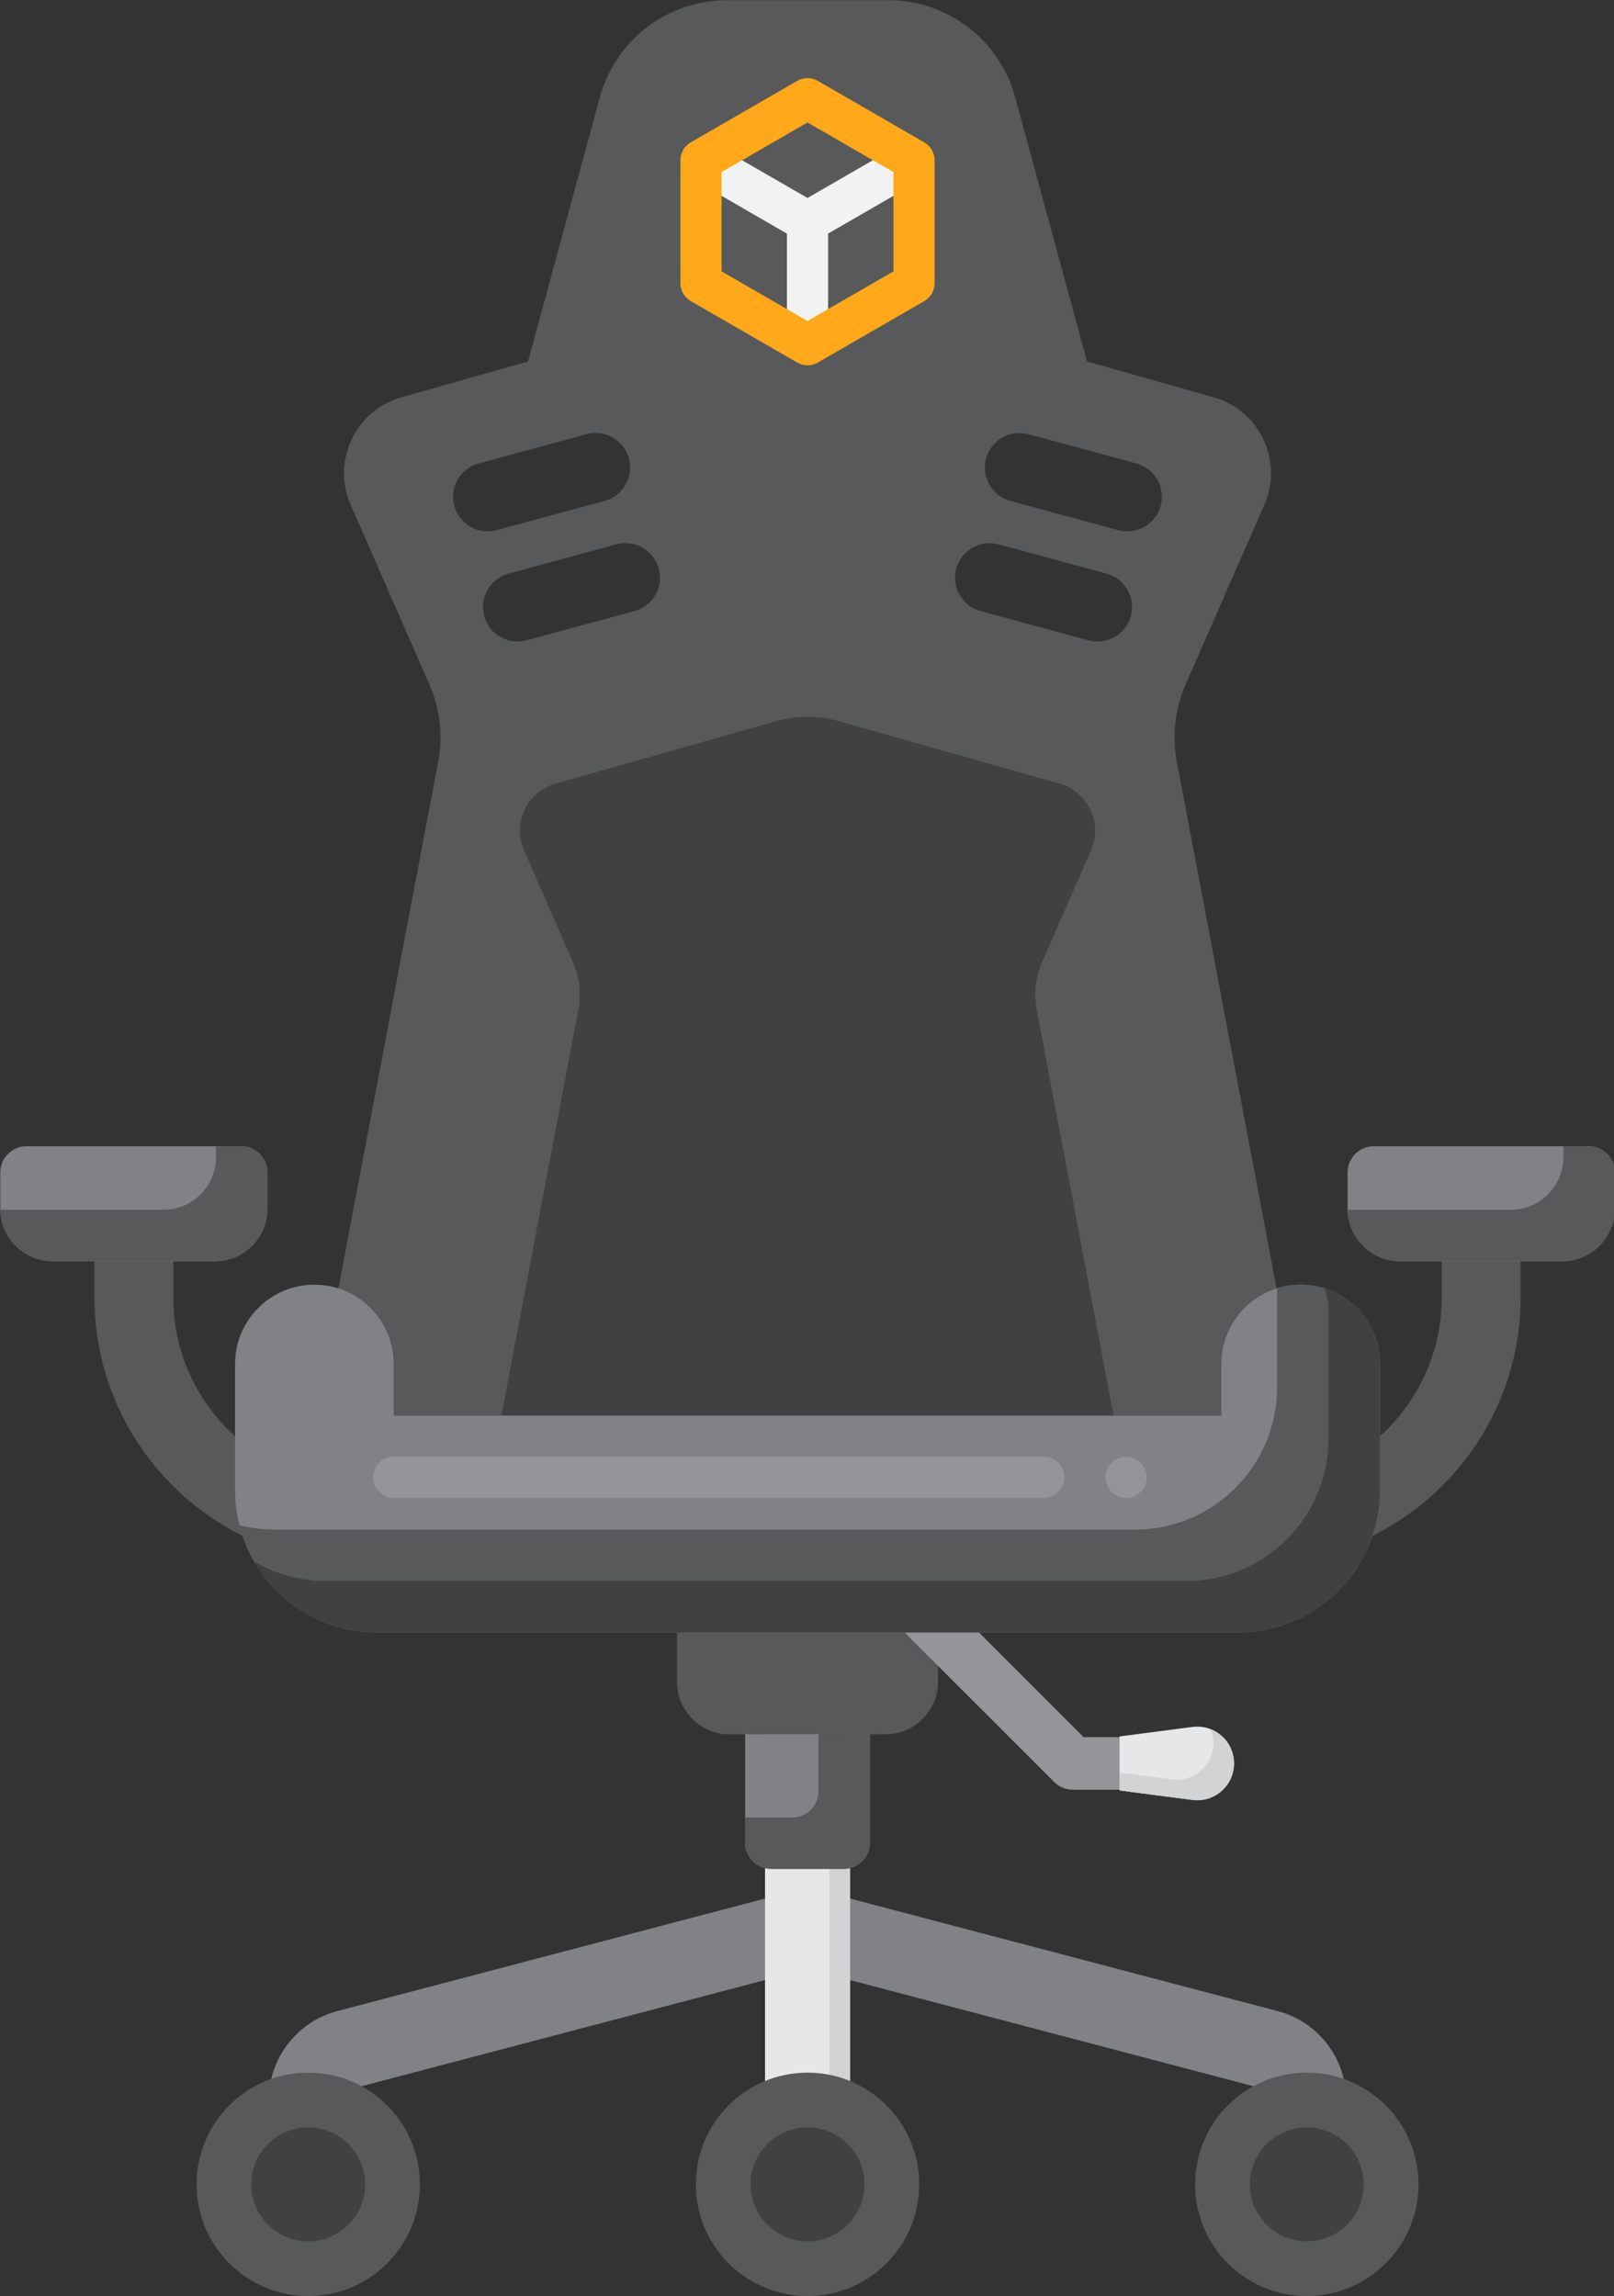 <?xml version="1.0" encoding="UTF-8"?><svg xmlns="http://www.w3.org/2000/svg" xmlns:xlink="http://www.w3.org/1999/xlink" height="223.2" preserveAspectRatio="xMidYMid meet" version="1.0" viewBox="49.5 16.4 156.9 223.2" width="156.9" zoomAndPan="magnify"><rect x="49.5" y="16.4" width="156.9" height="223.2" fill="#333333" stroke="none"/><g><g id="change1_1"><path d="M 96.031 61.445 L 106.52 58.605 C 108.309 58.121 110.152 59.18 110.641 60.969 C 111.125 62.758 110.066 64.602 108.273 65.09 L 97.789 67.93 C 95.996 68.414 94.152 67.355 93.668 65.566 C 93.184 63.777 94.238 61.934 96.031 61.445 Z M 113.539 71.68 C 114.023 73.469 112.969 75.312 111.18 75.797 L 100.688 78.641 C 98.898 79.125 97.055 78.066 96.57 76.277 C 96.086 74.484 97.145 72.641 98.934 72.156 L 109.422 69.312 C 111.211 68.828 113.055 69.887 113.539 71.68 Z M 142.461 71.68 C 142.945 69.887 144.789 68.828 146.578 69.312 L 157.066 72.156 C 158.855 72.641 159.914 74.484 159.43 76.277 C 158.945 78.066 157.102 79.125 155.312 78.641 L 144.82 75.797 C 143.031 75.312 141.977 73.469 142.461 71.68 Z M 145.359 60.969 C 145.848 59.18 147.691 58.121 149.48 58.605 L 159.969 61.445 C 161.762 61.934 162.816 63.777 162.332 65.566 C 161.848 67.355 160.004 68.414 158.215 67.93 L 147.727 65.09 C 145.934 64.602 144.879 62.758 145.359 60.969 Z M 80.059 154 L 175.941 154 L 163.902 90.434 C 163.426 87.902 163.723 85.285 164.758 82.926 L 172.41 65.473 C 174.277 61.215 171.953 56.285 167.48 55.02 L 128 43.84 L 88.52 55.02 C 84.047 56.285 81.723 61.215 83.59 65.473 L 91.242 82.926 C 92.277 85.285 92.574 87.902 92.094 90.434 L 80.059 154" fill="#58595b"/></g><g id="change1_2"><path d="M 135.586 184.977 L 120.414 184.977 C 117.594 184.977 115.309 182.688 115.309 179.863 L 115.309 175.074 L 140.691 175.074 L 140.691 179.863 C 140.691 182.688 138.406 184.977 135.586 184.977" fill="#58595b"/></g><g id="change2_1"><path d="M 162.965 190.363 L 153.785 190.363 C 153.109 190.363 152.457 190.094 151.98 189.613 L 137.211 174.848 C 136.215 173.848 136.215 172.23 137.211 171.234 C 138.207 170.234 139.824 170.234 140.824 171.234 L 154.844 185.254 L 162.965 185.254 C 164.379 185.254 165.52 186.398 165.52 187.809 C 165.52 189.219 164.379 190.363 162.965 190.363" fill="#939598"/></g><g id="change1_3"><path d="M 84.543 168.371 C 70.281 168.371 58.68 156.766 58.68 142.504 L 58.68 133.402 C 58.68 131.289 60.395 129.57 62.512 129.57 C 64.629 129.57 66.344 131.289 66.344 133.402 L 66.344 142.504 C 66.344 152.539 74.508 160.707 84.543 160.707 C 86.66 160.707 88.375 162.422 88.375 164.539 C 88.375 166.652 86.66 168.371 84.543 168.371" fill="#58595b"/></g><g id="change3_1"><path d="M 70.387 138.992 L 54.633 138.992 C 51.812 138.992 49.527 136.703 49.527 133.883 L 49.527 130.371 C 49.527 128.961 50.668 127.816 52.082 127.816 L 72.941 127.816 C 74.352 127.816 75.496 128.961 75.496 130.371 L 75.496 133.883 C 75.496 136.703 73.211 138.992 70.387 138.992" fill="#808285"/></g><g id="change1_4"><path d="M 72.941 127.816 L 70.496 127.816 L 70.496 128.883 C 70.496 131.703 68.211 133.992 65.387 133.992 L 49.633 133.992 C 49.598 133.992 49.562 133.992 49.527 133.992 C 49.586 136.762 51.848 138.992 54.633 138.992 L 70.387 138.992 C 73.211 138.992 75.496 136.703 75.496 133.883 L 75.496 130.371 C 75.496 128.961 74.352 127.816 72.941 127.816" fill="#58595b"/></g><g id="change1_5"><path d="M 171.457 168.371 C 169.34 168.371 167.625 166.652 167.625 164.539 C 167.625 162.422 169.34 160.707 171.457 160.707 C 181.492 160.707 189.656 152.539 189.656 142.504 L 189.656 133.402 C 189.656 131.289 191.371 129.57 193.488 129.57 C 195.605 129.57 197.32 131.289 197.32 133.402 L 197.32 142.504 C 197.32 156.766 185.719 168.371 171.457 168.371" fill="#58595b"/></g><g id="change3_2"><path d="M 185.613 138.992 L 201.367 138.992 C 204.188 138.992 206.477 136.703 206.477 133.883 L 206.477 130.371 C 206.477 128.961 205.332 127.816 203.922 127.816 L 183.059 127.816 C 181.648 127.816 180.504 128.961 180.504 130.371 L 180.504 133.883 C 180.504 136.703 182.789 138.992 185.613 138.992" fill="#808285"/></g><g id="change1_6"><path d="M 203.922 127.816 L 201.477 127.816 L 201.477 128.883 C 201.477 131.703 199.188 133.992 196.363 133.992 L 180.613 133.992 C 180.574 133.992 180.539 133.992 180.504 133.992 C 180.562 136.762 182.828 138.992 185.613 138.992 L 201.363 138.992 C 204.188 138.992 206.477 136.703 206.477 133.883 L 206.477 130.371 C 206.477 128.961 205.332 127.816 203.922 127.816" fill="#58595b"/></g><g id="change3_3"><path d="M 180.367 228.723 L 172.703 228.723 L 172.703 220.527 C 172.703 219.945 172.312 219.438 171.754 219.289 L 128.324 207.863 C 128.113 207.809 127.891 207.809 127.676 207.863 L 84.246 219.289 C 83.688 219.438 83.293 219.945 83.293 220.527 L 83.293 228.723 L 75.633 228.723 L 75.633 220.527 C 75.633 216.469 78.371 212.91 82.297 211.879 L 125.727 200.453 C 127.211 200.059 128.785 200.059 130.277 200.453 L 173.703 211.879 C 177.629 212.91 180.367 216.469 180.367 220.527 L 180.367 228.723" fill="#808285"/></g><g id="change4_1"><path d="M 165.422 191.355 L 158.336 190.434 L 158.336 185.184 L 165.422 184.262 C 167.562 183.984 169.461 185.648 169.461 187.809 C 169.461 189.969 167.562 191.633 165.422 191.355" fill="#e6e7e8"/></g><g id="change5_1"><path d="M 167.207 184.484 C 167.367 184.895 167.461 185.34 167.461 185.809 C 167.461 187.969 165.562 189.633 163.422 189.355 L 158.336 188.691 L 158.336 190.434 L 165.422 191.355 C 167.562 191.633 169.461 189.969 169.461 187.809 C 169.461 186.285 168.516 185.008 167.207 184.484" fill="#d1d3d4"/></g><g id="change4_2"><path d="M 132.129 228.723 L 123.871 228.723 L 123.871 184.977 L 132.129 184.977 L 132.129 228.723" fill="#e6e7e8"/></g><g id="change5_2"><path d="M 130.129 184.977 L 130.129 226.723 L 123.871 226.723 L 123.871 228.723 L 132.129 228.723 L 132.129 184.977 L 130.129 184.977" fill="#d1d3d4"/></g><g id="change1_7"><path d="M 138.855 228.723 C 138.855 234.719 133.996 239.578 128 239.578 C 122.004 239.578 117.145 234.719 117.145 228.723 C 117.145 222.727 122.004 217.863 128 217.863 C 133.996 217.863 138.855 222.727 138.855 228.723" fill="#58595b"/></g><g id="change6_1"><path d="M 133.535 228.723 C 133.535 231.777 131.059 234.258 128 234.258 C 124.941 234.258 122.465 231.777 122.465 228.723 C 122.465 225.664 124.941 223.188 128 223.188 C 131.059 223.188 133.535 225.664 133.535 228.723" fill="#414042"/></g><g id="change1_8"><path d="M 90.32 228.723 C 90.32 234.719 85.461 239.578 79.465 239.578 C 73.469 239.578 68.605 234.719 68.605 228.723 C 68.605 222.727 73.469 217.863 79.465 217.863 C 85.461 217.863 90.32 222.727 90.32 228.723" fill="#58595b"/></g><g id="change6_2"><path d="M 84.996 228.723 C 84.996 231.777 82.52 234.258 79.465 234.258 C 76.406 234.258 73.926 231.777 73.926 228.723 C 73.926 225.664 76.406 223.188 79.465 223.188 C 82.52 223.188 84.996 225.664 84.996 228.723" fill="#414042"/></g><g id="change1_9"><path d="M 187.395 228.723 C 187.395 234.719 182.531 239.578 176.535 239.578 C 170.539 239.578 165.68 234.719 165.68 228.723 C 165.68 222.727 170.539 217.863 176.535 217.863 C 182.531 217.863 187.395 222.727 187.395 228.723" fill="#58595b"/></g><g id="change6_3"><path d="M 182.07 228.723 C 182.07 231.777 179.594 234.258 176.535 234.258 C 173.48 234.258 171.004 231.777 171.004 228.723 C 171.004 225.664 173.48 223.188 176.535 223.188 C 179.594 223.188 182.07 225.664 182.07 228.723" fill="#414042"/></g><g id="change3_4"><path d="M 131.512 198.062 L 124.488 198.062 C 123.074 198.062 121.934 196.922 121.934 195.512 L 121.934 184.977 L 134.066 184.977 L 134.066 195.512 C 134.066 196.922 132.926 198.062 131.512 198.062" fill="#808285"/></g><g id="change1_10"><path d="M 129.066 184.977 L 129.066 190.512 C 129.066 191.922 127.926 193.062 126.512 193.062 L 121.934 193.062 L 121.934 195.512 C 121.934 196.922 123.074 198.062 124.488 198.062 L 131.512 198.062 C 132.926 198.062 134.066 196.922 134.066 195.512 L 134.066 184.977 L 129.066 184.977" fill="#58595b"/></g><g id="change6_4"><path d="M 152.5 92.574 L 131.094 86.512 C 129.07 85.938 126.93 85.938 124.906 86.512 L 103.5 92.574 C 100.723 93.359 99.281 96.414 100.438 99.059 L 105.188 109.891 C 105.828 111.355 106.016 112.98 105.719 114.551 L 98.246 154 L 157.754 154 L 150.281 114.551 C 149.984 112.98 150.172 111.355 150.812 109.891 L 155.562 99.059 C 156.719 96.414 155.277 93.359 152.5 92.574" fill="#414042"/></g><g id="change3_5"><path d="M 175.941 141.273 C 171.688 141.273 168.234 144.723 168.234 148.98 L 168.234 154 L 87.766 154 L 87.766 148.98 C 87.766 144.723 84.316 141.273 80.059 141.273 C 75.801 141.273 72.352 144.723 72.352 148.98 L 72.352 161.246 C 72.352 168.883 78.539 175.078 86.18 175.078 L 169.82 175.078 C 177.461 175.078 183.648 168.883 183.648 161.246 L 183.648 148.98 C 183.648 144.723 180.199 141.273 175.941 141.273" fill="#808285"/></g><g id="change2_2"><path d="M 150.969 162 L 87.77 162 C 86.66 162 85.77 161.102 85.77 160 C 85.77 158.898 86.66 158 87.77 158 L 150.969 158 C 152.07 158 152.969 158.898 152.969 160 C 152.969 161.102 152.07 162 150.969 162 Z M 158.969 162 C 157.871 162 156.969 161.102 156.969 160 C 156.969 158.898 157.871 158 158.969 158 C 160.07 158 160.969 158.898 160.969 160 C 160.969 161.102 160.07 162 158.969 162" fill="#939598"/></g><g id="change1_11"><path d="M 175.941 141.273 C 175.145 141.273 174.375 141.395 173.648 141.617 L 173.648 151.246 C 173.648 158.883 167.461 165.078 159.82 165.078 L 76.18 165.078 C 75.004 165.078 73.863 164.93 72.773 164.652 C 74.289 170.645 79.719 175.078 86.18 175.078 L 169.82 175.078 C 177.461 175.078 183.648 168.883 183.648 161.246 L 183.648 148.98 C 183.648 144.723 180.199 141.273 175.941 141.273" fill="#58595b"/></g><g id="change6_5"><path d="M 178.285 141.637 C 178.52 142.375 178.648 143.16 178.648 143.98 L 178.648 156.246 C 178.648 163.883 172.461 170.078 164.82 170.078 L 81.18 170.078 C 78.645 170.078 76.27 169.395 74.223 168.203 C 76.621 172.312 81.078 175.078 86.18 175.078 L 169.82 175.078 C 177.461 175.078 183.648 168.883 183.648 161.246 L 183.648 148.98 C 183.648 145.539 181.395 142.629 178.285 141.637" fill="#414042"/></g><g id="change1_12"><path d="M 156.684 57.102 L 99.316 57.102 L 107.816 25.844 C 109.332 20.281 114.383 16.422 120.145 16.422 L 135.855 16.422 C 141.621 16.422 146.668 20.281 148.184 25.844 L 156.684 57.102" fill="#58595b"/></g><g id="change7_1"><path d="M 128 39.953 C 127.652 39.953 127.309 39.863 127 39.684 L 117.113 33.977 C 116.156 33.426 115.832 32.203 116.383 31.246 C 116.938 30.289 118.156 29.961 119.113 30.516 L 128 35.645 L 136.852 30.531 C 137.812 29.977 139.031 30.309 139.586 31.266 C 140.137 32.223 139.809 33.445 138.852 33.996 L 129 39.684 C 128.691 39.863 128.348 39.953 128 39.953" fill="#f1f2f2"/></g><g id="change7_2"><path d="M 128 51.414 C 126.895 51.414 126 50.52 126 49.414 L 126 37.953 C 126 36.848 126.895 35.953 128 35.953 C 129.105 35.953 130 36.848 130 37.953 L 130 49.414 C 130 50.52 129.105 51.414 128 51.414" fill="#f1f2f2"/></g><g id="change8_1"><path d="M 138.355 43.93 L 138.363 43.93 Z M 119.645 42.777 L 128 47.602 L 136.355 42.777 L 136.355 33.129 L 128 28.305 L 119.645 33.129 Z M 128 51.91 C 127.652 51.91 127.309 51.82 127 51.641 L 116.645 45.664 C 116.023 45.305 115.645 44.645 115.645 43.93 L 115.645 31.973 C 115.645 31.258 116.023 30.598 116.645 30.242 L 127 24.262 C 127.617 23.906 128.383 23.906 129 24.262 L 139.355 30.242 C 139.977 30.598 140.355 31.258 140.355 31.973 L 140.355 43.93 C 140.355 44.645 139.977 45.305 139.355 45.664 L 129 51.641 C 128.691 51.82 128.348 51.91 128 51.91" fill="#ffa91a"/></g></g></svg>